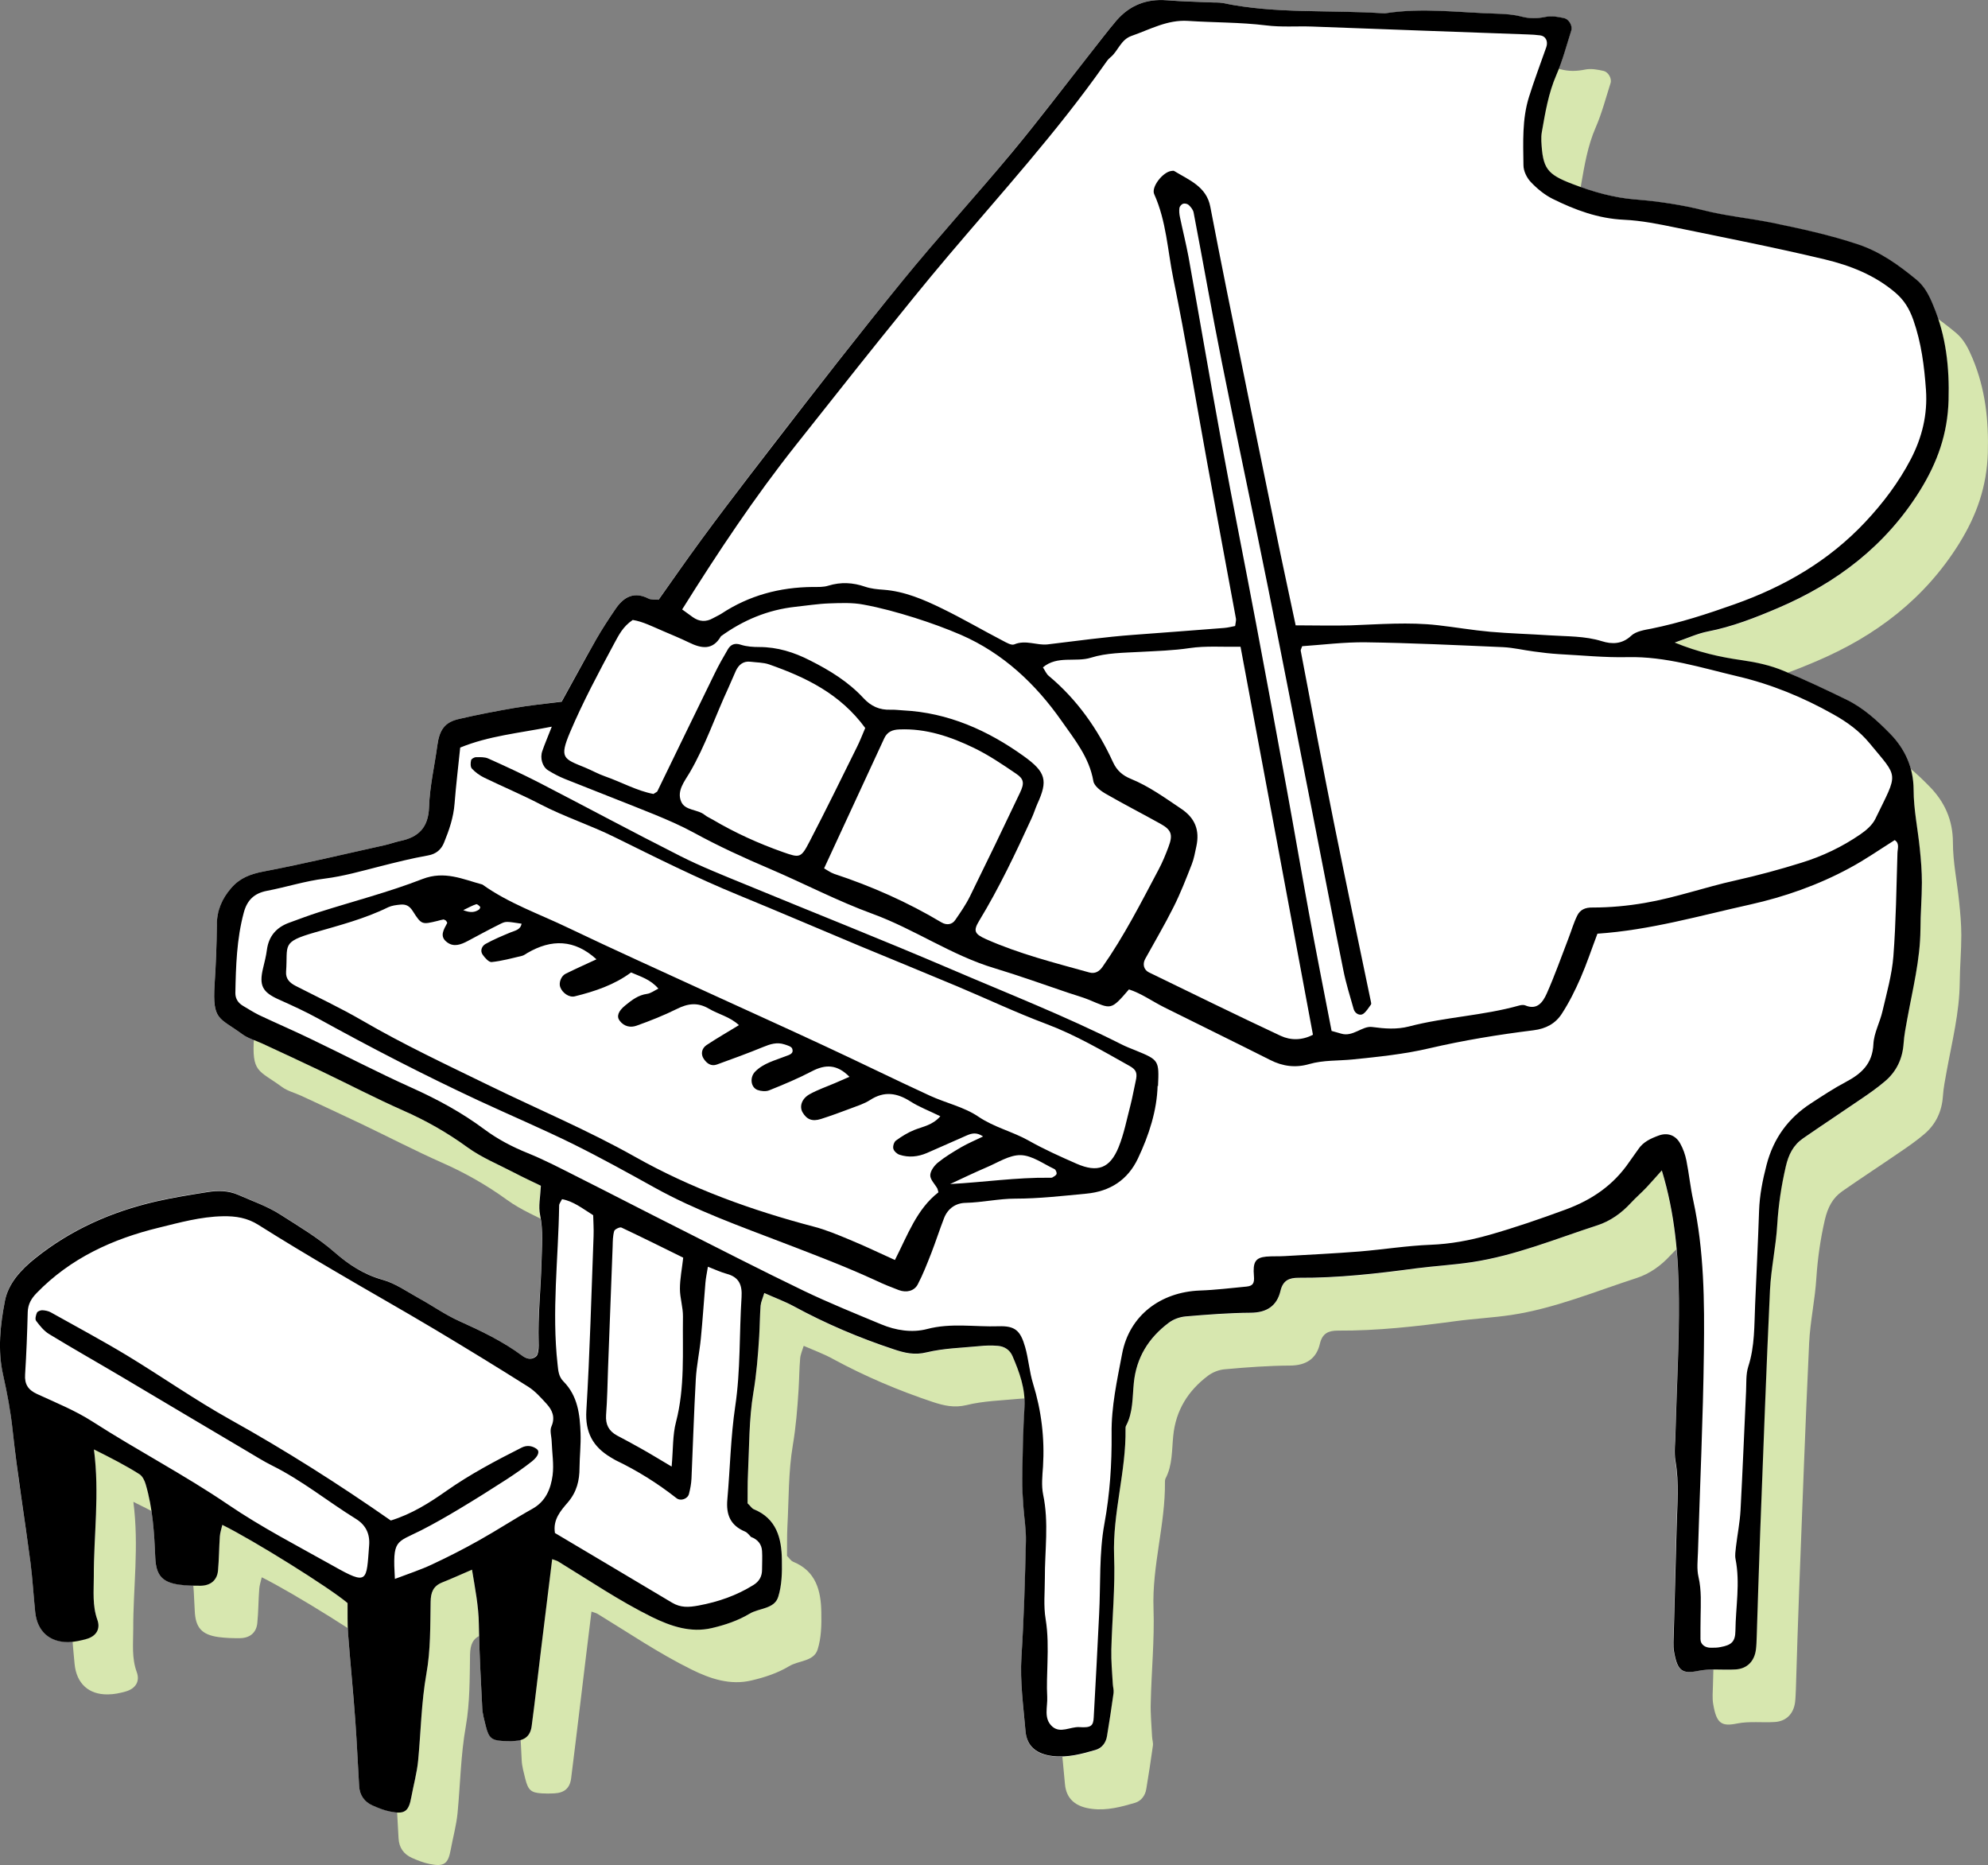 <?xml version="1.0" encoding="UTF-8"?><svg id="b" xmlns="http://www.w3.org/2000/svg" viewBox="0 0 151.28 141.9"><rect x="0" y="0" width="151.28" height="141.9" fill="#808080" stroke="none"/><defs><style>.d{fill:#fff;}.e{fill:#d7e7af;}</style></defs><g id="c"><g><path class="e" d="M132.93,52.07c-.76,.15-1.49,.49-2.5,.84,1.82,.74,3.46,1.11,5.11,1.34,1.11,.15,2.18,.39,3.2,.81,1.6,.67,3.18,1.41,4.74,2.17,1.3,.63,2.36,1.6,3.35,2.61,1.14,1.16,1.78,2.55,1.78,4.26,0,1.5,.32,2.98,.47,4.48,.09,.86,.17,1.72,.17,2.59,0,1.19-.11,2.38-.12,3.57-.02,2.31-.59,4.53-1,6.79-.11,.62-.24,1.24-.28,1.87-.08,1.17-.54,2.15-1.43,2.9-.6,.51-1.25,.96-1.9,1.4-1.44,.99-2.9,1.94-4.32,2.93-.75,.52-1.11,1.24-1.33,2.16-.34,1.47-.55,2.94-.65,4.44-.1,1.66-.47,3.3-.55,4.95-.29,6.18-.51,12.36-.75,18.54-.1,2.61-.18,5.23-.26,7.84-.02,.32-.02,.64-.06,.95-.11,.88-.67,1.46-1.55,1.51-.94,.06-1.92-.07-2.84,.11-1.21,.25-1.59,.01-1.84-1.47-.08-.46-.03-.94-.02-1.42,.07-2.7,.15-5.39,.22-8.09,.04-1.66,.2-3.31-.09-4.97-.12-.69-.01-1.43,.01-2.14,.09-3.41,.29-6.82,.26-10.23-.03-3.21-.29-6.42-1.3-9.75-.47,.53-.82,.93-1.18,1.31-.38,.4-.8,.76-1.18,1.17-.71,.77-1.56,1.38-2.55,1.7-3.15,1.02-6.23,2.31-9.53,2.81-1.41,.21-2.83,.28-4.24,.47-2.97,.4-5.95,.74-8.96,.72-.7,0-1.18,.19-1.37,1-.26,1.13-1.04,1.65-2.25,1.66-1.66,.01-3.32,.13-4.96,.28-.45,.03-.94,.22-1.3,.49-1.52,1.14-2.46,2.64-2.65,4.58-.11,1.09-.05,2.23-.59,3.25-.03,.07-.04,.15-.04,.23,.04,3.25-.99,6.4-.87,9.67,.08,2.37-.16,4.76-.21,7.13-.03,.87,.06,1.74,.1,2.6,.01,.24,.1,.48,.06,.71-.15,1.09-.32,2.18-.5,3.27-.08,.51-.39,.92-.86,1.06-1.06,.31-2.13,.6-3.26,.46-1.21-.14-1.97-.72-2.07-1.89-.16-1.89-.43-3.76-.31-5.68,.2-2.92,.27-5.86,.35-8.79,.02-.86-.14-1.73-.19-2.59-.05-.71-.1-1.42-.09-2.13,.04-1.82,.07-3.65,.17-5.47,.09-1.4-.37-2.64-.91-3.88-.2-.48-.6-.74-1.11-.78-.47-.04-.95-.03-1.42,.01-1.34,.13-2.7,.16-3.99,.48-.93,.22-1.7,.04-2.53-.23-2.62-.87-5.16-1.95-7.6-3.27-.68-.38-1.42-.65-2.25-1.01-.12,.39-.25,.67-.27,.96-.07,.79-.07,1.58-.12,2.37-.09,1.42-.2,2.83-.44,4.24-.34,2.02-.3,4.11-.41,6.17-.04,.78-.02,1.57-.03,2.24,.22,.23,.31,.38,.45,.44,1.76,.71,2.14,2.22,2.16,3.87,.02,.94,0,1.93-.28,2.81-.29,.93-1.45,.83-2.18,1.28-.86,.52-1.87,.85-2.86,1.08-1.61,.38-3.12-.12-4.57-.84-2.49-1.23-4.78-2.79-7.14-4.23-.12-.07-.27-.1-.46-.17-.28,2.28-.56,4.55-.83,6.82-.24,1.96-.47,3.92-.72,5.88-.1,.74-.51,1.09-1.28,1.13-.32,.02-.64,.02-.95,0-.82-.05-1.04-.24-1.26-1.12-.11-.46-.25-.93-.27-1.4-.11-2.13-.23-4.26-.27-6.39-.01-1.35-.28-2.65-.51-4.12-.84,.36-1.55,.68-2.27,.97-.69,.27-.86,.76-.88,1.49-.03,1.82-.01,3.67-.32,5.45-.39,2.2-.42,4.41-.63,6.61-.09,.94-.35,1.86-.52,2.79-.2,1.09-.5,1.32-1.62,1.09-.45-.09-.9-.27-1.33-.46-.63-.28-.98-.78-1.02-1.48-.1-1.66-.17-3.31-.29-4.97-.17-2.2-.38-4.4-.55-6.6-.06-.79-.03-1.58-.04-2.35-1.34-1.15-7.17-4.79-9.53-5.95-.07,.31-.17,.59-.19,.88-.07,.87-.06,1.75-.15,2.61-.07,.71-.55,1.12-1.28,1.14-.56,.01-1.12-.01-1.66-.08-1.3-.18-1.77-.73-1.82-2.02-.08-1.89-.19-3.78-.73-5.61-.08-.29-.24-.63-.47-.77-1.04-.68-2.15-1.24-3.47-1.89,.44,3.4-.02,6.53-.01,9.67,0,1.11-.13,2.2,.27,3.29,.26,.71-.11,1.25-.82,1.46-.45,.13-.92,.23-1.39,.23-1.45,.02-2.37-.83-2.52-2.29-.13-1.26-.2-2.52-.36-3.77-.45-3.36-1.01-6.71-1.36-10.08-.15-1.42-.41-2.79-.72-4.18-.43-1.88-.22-3.81,.14-5.66,.26-1.33,1.23-2.37,2.3-3.23,2.71-2.17,5.8-3.53,9.15-4.31,1.31-.3,2.63-.51,3.96-.72,.78-.13,1.58-.12,2.33,.21,1.08,.49,2.23,.88,3.22,1.51,1.39,.89,2.82,1.73,4.08,2.84,1.06,.93,2.24,1.71,3.67,2.11,.96,.27,1.84,.89,2.73,1.39,1.04,.57,2.02,1.27,3.09,1.75,1.67,.76,3.3,1.53,4.78,2.63,.18,.13,.43,.25,.65,.25,.18,0,.47-.15,.53-.31,.11-.28,.11-.62,.1-.93-.05-2.06,.17-4.11,.23-6.16,.03-1.18,.14-2.36-.12-3.55-.14-.66,.03-1.38,.06-2.21-.62-.31-1.33-.64-2.03-1-1.19-.62-2.46-1.14-3.53-1.92-1.55-1.12-3.18-2.05-4.93-2.82-2.09-.93-4.13-1.99-6.2-2.98-1.5-.71-3-1.41-4.51-2.11-.5-.23-1.07-.37-1.5-.69-1.77-1.3-2.29-1.04-2.11-3.79,.1-1.5,.16-3.01,.17-4.52,.01-1.09,.4-2,1.09-2.81,.65-.76,1.46-1.07,2.46-1.26,3.1-.59,6.17-1.33,9.25-2.01,.39-.09,.76-.24,1.15-.31,1.41-.3,2.15-1.02,2.2-2.59s.42-3.12,.63-4.69c.15-1.17,.56-1.75,1.66-2.01,1.38-.32,2.78-.59,4.18-.83,1.16-.2,2.33-.32,3.61-.49,.86-1.55,1.72-3.15,2.63-4.72,.47-.82,.98-1.62,1.53-2.4,.6-.87,1.38-1.26,2.44-.72,.2,.1,.46,.05,.78,.09,.49-.69,.99-1.4,1.48-2.1,2.33-3.31,4.79-6.5,7.25-9.7,3.24-4.19,6.5-8.38,9.85-12.48,2.7-3.31,5.59-6.47,8.32-9.76,2.02-2.43,3.93-4.96,5.89-7.44,.68-.87,1.34-1.76,2.07-2.6,.99-1.15,2.27-1.65,3.8-1.53,1.11,.08,2.22,.11,3.33,.16,.31,0,.64-.01,.94,.05,4.07,.85,8.21,.5,12.31,.8,2.85-.46,5.69-.07,8.53,.02,.63,.02,1.28,.06,1.88,.22,.64,.17,1.23,.15,1.87,.02,.44-.09,.93,0,1.38,.1,.38,.08,.66,.58,.55,.93-.36,1.13-.66,2.29-1.13,3.37-.61,1.4-.85,2.87-1.11,4.35-.04,.23-.05,.46-.04,.69,.11,2.08,.4,2.52,2.4,3.29,1.54,.59,3.12,1.04,4.81,1.17,1.72,.14,3.46,.4,5.14,.83,1.69,.43,3.41,.58,5.11,.93,2.25,.46,4.48,.94,6.65,1.68,1.7,.56,3.1,1.57,4.44,2.68,.62,.51,.96,1.2,1.28,1.96,.97,2.32,1.23,4.69,1.16,7.19-.08,2.55-.84,4.73-2.18,6.89-2.62,4.21-6.35,7.03-10.8,8.93-1.71,.73-3.49,1.43-5.36,1.79Z"/><path class="d" d="M129.93,48.07c-.76,.15-1.49,.49-2.5,.84,1.82,.74,3.46,1.11,5.11,1.34,1.11,.15,2.18,.39,3.2,.81,1.6,.67,3.18,1.41,4.74,2.17,1.3,.63,2.36,1.6,3.35,2.61,1.14,1.16,1.78,2.55,1.78,4.26,0,1.5,.32,2.98,.47,4.48,.09,.86,.17,1.72,.17,2.59,0,1.19-.11,2.38-.12,3.57-.02,2.31-.59,4.53-1,6.79-.11,.62-.24,1.24-.28,1.87-.08,1.17-.54,2.15-1.43,2.9-.6,.51-1.25,.96-1.9,1.4-1.44,.99-2.9,1.94-4.32,2.93-.75,.52-1.11,1.24-1.33,2.16-.34,1.47-.55,2.94-.65,4.44-.1,1.66-.47,3.3-.55,4.95-.29,6.18-.51,12.36-.75,18.54-.1,2.61-.18,5.23-.26,7.84-.02,.32-.02,.64-.06,.95-.11,.88-.67,1.46-1.55,1.51-.94,.06-1.92-.07-2.84,.11-1.21,.25-1.59,.01-1.84-1.47-.08-.46-.03-.94-.02-1.42,.07-2.7,.15-5.39,.22-8.09,.04-1.66,.2-3.31-.09-4.97-.12-.69-.01-1.43,.01-2.14,.09-3.41,.29-6.82,.26-10.23-.03-3.21-.29-6.42-1.3-9.75-.47,.53-.82,.93-1.18,1.31-.38,.4-.8,.76-1.18,1.17-.71,.77-1.56,1.38-2.55,1.7-3.15,1.02-6.23,2.31-9.53,2.81-1.41,.21-2.83,.28-4.24,.47-2.97,.4-5.95,.74-8.96,.72-.7,0-1.18,.19-1.37,1-.26,1.13-1.04,1.65-2.25,1.66-1.66,.01-3.32,.13-4.96,.28-.45,.03-.94,.22-1.3,.49-1.52,1.14-2.46,2.64-2.65,4.58-.11,1.09-.05,2.23-.59,3.25-.03,.07-.04,.15-.04,.23,.04,3.25-.99,6.4-.87,9.67,.08,2.37-.16,4.76-.21,7.13-.03,.87,.06,1.74,.1,2.6,.01,.24,.1,.48,.06,.71-.15,1.09-.32,2.18-.5,3.27-.08,.51-.39,.92-.86,1.06-1.06,.31-2.13,.6-3.26,.46-1.21-.14-1.97-.72-2.07-1.89-.16-1.89-.43-3.76-.31-5.68,.2-2.92,.27-5.86,.35-8.79,.02-.86-.14-1.73-.19-2.59-.05-.71-.1-1.42-.09-2.13,.04-1.82,.07-3.65,.17-5.47,.09-1.4-.37-2.64-.91-3.88-.2-.48-.6-.74-1.11-.78-.47-.04-.95-.03-1.42,.01-1.34,.13-2.7,.16-3.99,.48-.93,.22-1.7,.04-2.53-.23-2.62-.87-5.16-1.95-7.6-3.27-.68-.38-1.42-.65-2.25-1.01-.12,.39-.25,.67-.27,.96-.07,.79-.07,1.58-.12,2.37-.09,1.42-.2,2.83-.44,4.24-.34,2.02-.3,4.11-.41,6.17-.04,.78-.02,1.57-.03,2.24,.22,.23,.31,.38,.45,.44,1.76,.71,2.14,2.22,2.16,3.87,.02,.94,0,1.93-.28,2.81-.29,.93-1.45,.83-2.18,1.28-.86,.52-1.87,.85-2.86,1.08-1.61,.38-3.12-.12-4.57-.84-2.49-1.23-4.78-2.79-7.14-4.23-.12-.07-.27-.1-.46-.17-.28,2.28-.56,4.55-.83,6.82-.24,1.96-.47,3.92-.72,5.88-.1,.74-.51,1.09-1.28,1.13-.32,.02-.64,.02-.95,0-.82-.05-1.04-.24-1.26-1.12-.11-.46-.25-.93-.27-1.4-.11-2.13-.23-4.26-.27-6.39-.01-1.35-.28-2.65-.51-4.12-.84,.36-1.55,.68-2.27,.97-.69,.27-.86,.76-.88,1.49-.03,1.82-.01,3.67-.32,5.45-.39,2.2-.42,4.41-.63,6.61-.09,.94-.35,1.86-.52,2.79-.2,1.09-.5,1.32-1.62,1.09-.45-.09-.9-.27-1.33-.46-.63-.28-.98-.78-1.02-1.48-.1-1.66-.17-3.31-.29-4.97-.17-2.2-.38-4.4-.55-6.6-.06-.79-.03-1.58-.04-2.35-1.34-1.15-7.17-4.79-9.53-5.95-.07,.31-.17,.59-.19,.88-.07,.87-.06,1.75-.15,2.61-.07,.71-.55,1.12-1.28,1.14-.56,.01-1.12-.01-1.66-.08-1.3-.18-1.77-.73-1.82-2.02-.08-1.89-.19-3.78-.73-5.61-.08-.29-.24-.63-.47-.77-1.04-.68-2.15-1.24-3.47-1.89,.44,3.4-.02,6.53-.01,9.67,0,1.11-.13,2.2,.27,3.29,.26,.71-.11,1.25-.82,1.46-.45,.13-.92,.23-1.39,.23-1.45,.02-2.37-.83-2.52-2.29-.13-1.26-.2-2.52-.36-3.77-.45-3.36-1.01-6.71-1.36-10.08-.15-1.42-.41-2.79-.72-4.18-.43-1.88-.22-3.81,.14-5.66,.26-1.33,1.23-2.37,2.3-3.23,2.71-2.17,5.8-3.53,9.15-4.31,1.31-.3,2.63-.51,3.96-.72,.78-.13,1.58-.12,2.33,.21,1.08,.49,2.23,.88,3.22,1.51,1.39,.89,2.82,1.73,4.08,2.84,1.06,.93,2.24,1.71,3.67,2.11,.96,.27,1.84,.89,2.73,1.39,1.04,.57,2.02,1.27,3.09,1.75,1.67,.76,3.3,1.53,4.78,2.63,.18,.13,.43,.25,.65,.25,.18,0,.47-.15,.53-.31,.11-.28,.11-.62,.1-.93-.05-2.06,.17-4.11,.23-6.16,.03-1.18,.14-2.36-.12-3.55-.14-.66,.03-1.38,.06-2.21-.62-.31-1.33-.64-2.03-1-1.19-.62-2.46-1.14-3.53-1.92-1.55-1.12-3.18-2.05-4.93-2.82-2.09-.93-4.13-1.99-6.2-2.98-1.5-.71-3-1.41-4.51-2.11-.5-.23-1.07-.37-1.5-.69-1.77-1.3-2.29-1.04-2.11-3.79,.1-1.5,.16-3.01,.17-4.52,.01-1.09,.4-2,1.09-2.81,.65-.76,1.46-1.07,2.46-1.26,3.1-.59,6.17-1.33,9.25-2.01,.39-.09,.76-.24,1.15-.31,1.41-.3,2.15-1.02,2.2-2.59s.42-3.12,.63-4.69c.15-1.17,.56-1.75,1.66-2.01,1.38-.32,2.78-.59,4.18-.83,1.16-.2,2.33-.32,3.61-.49,.86-1.55,1.72-3.15,2.63-4.72,.47-.82,.98-1.62,1.53-2.4,.6-.87,1.38-1.26,2.44-.72,.2,.1,.46,.05,.78,.09,.49-.69,.99-1.4,1.48-2.1,2.33-3.31,4.79-6.5,7.25-9.7,3.24-4.19,6.5-8.38,9.85-12.48,2.7-3.31,5.59-6.47,8.32-9.76,2.02-2.43,3.93-4.96,5.89-7.44,.68-.87,1.34-1.76,2.07-2.6,.99-1.15,2.27-1.65,3.8-1.53,1.11,.08,2.22,.11,3.33,.16,.31,0,.64-.01,.94,.05,4.07,.85,8.21,.5,12.31,.8,2.85-.46,5.69-.07,8.53,.02,.63,.02,1.28,.06,1.88,.22,.64,.17,1.23,.15,1.87,.02,.44-.09,.93,0,1.38,.1,.38,.08,.66,.58,.55,.93-.36,1.13-.66,2.29-1.13,3.37-.61,1.4-.85,2.87-1.11,4.35-.04,.23-.05,.46-.04,.69,.11,2.08,.4,2.52,2.4,3.29,1.54,.59,3.12,1.04,4.81,1.17,1.72,.14,3.46,.4,5.14,.83,1.69,.43,3.41,.58,5.11,.93,2.25,.46,4.48,.94,6.65,1.68,1.7,.56,3.1,1.57,4.44,2.68,.62,.51,.96,1.2,1.28,1.96,.97,2.32,1.23,4.69,1.16,7.19-.08,2.55-.84,4.73-2.18,6.89-2.62,4.21-6.35,7.03-10.8,8.93-1.71,.73-3.49,1.43-5.36,1.79Z"/><g><path d="M41.14,90.21c-.62-.3-1.33-.63-2.02-.99-1.19-.62-2.46-1.14-3.54-1.92-1.55-1.13-3.18-2.05-4.93-2.82-2.1-.93-4.13-1.99-6.2-2.98-1.5-.72-3.01-1.41-4.51-2.11-.5-.23-1.07-.38-1.5-.7-1.77-1.3-2.28-1.03-2.11-3.79,.1-1.5,.16-3.01,.17-4.52,0-1.09,.39-2,1.09-2.81,.65-.76,1.46-1.07,2.46-1.26,3.1-.59,6.17-1.33,9.25-2.01,.39-.09,.76-.23,1.14-.31,1.41-.29,2.16-1.02,2.21-2.59,.05-1.57,.42-3.12,.63-4.69,.16-1.18,.56-1.76,1.66-2.01,1.38-.32,2.78-.59,4.18-.83,1.16-.2,2.33-.32,3.62-.48,.86-1.55,1.72-3.15,2.62-4.73,.47-.82,.99-1.62,1.53-2.4,.61-.87,1.39-1.26,2.45-.72,.19,.1,.46,.06,.78,.09,.48-.69,.98-1.39,1.48-2.1,2.32-3.3,4.79-6.5,7.25-9.69,3.24-4.2,6.49-8.38,9.84-12.49,2.7-3.31,5.59-6.47,8.32-9.75,2.02-2.43,3.93-4.96,5.89-7.45,.69-.87,1.35-1.76,2.07-2.6,1-1.15,2.27-1.65,3.81-1.53,1.11,.09,2.22,.11,3.32,.16,.32,.02,.64-.01,.95,.05,4.07,.85,8.21,.5,12.31,.79,2.84-.46,5.69-.06,8.53,.02,.63,.02,1.27,.06,1.88,.22,.64,.17,1.23,.15,1.87,.02,.44-.09,.93,0,1.38,.1,.38,.08,.66,.59,.55,.94-.36,1.13-.66,2.29-1.13,3.37-.61,1.4-.85,2.87-1.11,4.35-.04,.23-.05,.46-.04,.69,.11,2.08,.4,2.52,2.4,3.28,1.55,.59,3.12,1.04,4.81,1.17,1.73,.14,3.46,.4,5.14,.82,1.69,.43,3.42,.59,5.12,.93,2.24,.46,4.47,.94,6.65,1.67,1.7,.57,3.09,1.58,4.44,2.69,.61,.51,.96,1.2,1.27,1.96,.97,2.32,1.23,4.69,1.16,7.19-.07,2.55-.84,4.73-2.18,6.89-2.62,4.21-6.35,7.03-10.8,8.93-1.71,.73-3.49,1.43-5.36,1.79-.76,.15-1.49,.49-2.5,.84,1.82,.74,3.46,1.11,5.11,1.34,1.11,.16,2.18,.39,3.2,.82,1.61,.67,3.18,1.41,4.74,2.17,1.3,.63,2.36,1.6,3.35,2.61,1.13,1.16,1.77,2.55,1.78,4.26,0,1.49,.32,2.98,.47,4.47,.09,.86,.16,1.73,.16,2.59,0,1.19-.11,2.38-.11,3.57-.02,2.31-.59,4.54-1,6.79-.11,.62-.24,1.24-.28,1.87-.08,1.17-.54,2.15-1.43,2.9-.6,.51-1.25,.96-1.9,1.4-1.43,.98-2.89,1.94-4.32,2.93-.75,.52-1.11,1.24-1.32,2.16-.34,1.47-.56,2.94-.65,4.45-.1,1.65-.47,3.29-.55,4.95-.29,6.18-.51,12.36-.75,18.54-.1,2.62-.17,5.23-.26,7.85-.01,.32-.02,.64-.06,.95-.11,.88-.67,1.46-1.55,1.51-.95,.06-1.92-.08-2.84,.11-1.22,.25-1.59,0-1.84-1.47-.08-.46-.03-.95-.02-1.42,.07-2.7,.15-5.39,.22-8.09,.04-1.66,.2-3.32-.09-4.98-.12-.69-.01-1.42,0-2.14,.09-3.41,.29-6.82,.26-10.23-.03-3.21-.29-6.43-1.3-9.75-.48,.53-.82,.93-1.18,1.31-.38,.4-.81,.77-1.18,1.17-.71,.77-1.56,1.38-2.55,1.7-3.15,1.02-6.23,2.3-9.54,2.8-1.4,.21-2.83,.29-4.23,.47-2.98,.4-5.96,.74-8.97,.72-.7,0-1.18,.19-1.37,1-.27,1.14-1.04,1.65-2.26,1.66-1.65,.01-3.31,.14-4.96,.28-.45,.04-.94,.22-1.29,.49-1.52,1.14-2.46,2.64-2.65,4.58-.11,1.1-.05,2.23-.59,3.25-.04,.07-.04,.15-.04,.23,.05,3.25-.99,6.4-.87,9.67,.09,2.37-.15,4.75-.21,7.13-.02,.87,.06,1.73,.11,2.6,.01,.23,.09,.48,.06,.7-.15,1.09-.32,2.19-.5,3.28-.08,.51-.39,.91-.86,1.05-1.06,.31-2.13,.6-3.27,.47-1.2-.14-1.97-.72-2.07-1.89-.16-1.89-.43-3.76-.31-5.68,.19-2.93,.27-5.86,.34-8.79,.02-.86-.13-1.73-.19-2.59-.05-.71-.1-1.42-.09-2.13,.03-1.82,.06-3.65,.17-5.47,.08-1.4-.38-2.65-.91-3.88-.2-.47-.61-.74-1.11-.78-.47-.04-.95-.03-1.42,.02-1.34,.13-2.7,.16-3.99,.47-.93,.23-1.69,.05-2.52-.23-2.63-.87-5.17-1.95-7.6-3.27-.68-.37-1.42-.64-2.25-1.01-.12,.4-.25,.67-.28,.96-.06,.79-.06,1.58-.11,2.38-.09,1.42-.2,2.82-.44,4.24-.34,2.02-.31,4.11-.41,6.17-.04,.78-.02,1.57-.03,2.25,.23,.22,.32,.38,.45,.44,1.76,.71,2.14,2.22,2.16,3.87,.02,.94,0,1.93-.28,2.81-.29,.93-1.45,.84-2.18,1.28-.86,.52-1.87,.86-2.86,1.09-1.61,.38-3.12-.13-4.57-.84-2.49-1.23-4.78-2.79-7.14-4.23-.12-.07-.27-.1-.45-.17-.28,2.28-.56,4.55-.84,6.82-.24,1.96-.46,3.92-.72,5.88-.1,.74-.51,1.09-1.28,1.13-.32,.02-.63,.01-.95,0-.82-.05-1.04-.24-1.26-1.12-.11-.46-.25-.93-.27-1.39-.11-2.13-.23-4.26-.26-6.4-.02-1.35-.28-2.65-.52-4.12-.84,.36-1.54,.68-2.27,.97-.69,.28-.87,.76-.88,1.49-.03,1.82,0,3.67-.32,5.45-.39,2.2-.42,4.41-.63,6.61-.09,.94-.35,1.86-.52,2.79-.2,1.09-.5,1.32-1.62,1.09-.46-.09-.9-.27-1.33-.46-.63-.28-.98-.79-1.02-1.48-.1-1.66-.17-3.31-.29-4.97-.16-2.2-.38-4.4-.55-6.61-.06-.79-.03-1.58-.04-2.34-1.34-1.15-7.17-4.79-9.53-5.95-.07,.31-.17,.59-.19,.88-.06,.87-.06,1.74-.14,2.61-.07,.71-.55,1.12-1.29,1.14-.55,0-1.11,0-1.66-.08-1.3-.18-1.76-.73-1.82-2.02-.08-1.89-.19-3.78-.73-5.61-.08-.28-.24-.62-.47-.77-1.05-.67-2.15-1.23-3.47-1.89,.44,3.4-.02,6.53-.01,9.68,0,1.1-.12,2.19,.27,3.28,.26,.72-.11,1.26-.82,1.46-.45,.13-.93,.23-1.39,.24-1.45,.01-2.37-.84-2.52-2.29-.13-1.26-.2-2.52-.36-3.77-.44-3.36-1-6.71-1.36-10.08-.15-1.42-.41-2.79-.72-4.18-.43-1.88-.22-3.81,.14-5.66,.26-1.32,1.23-2.37,2.31-3.23,2.71-2.17,5.79-3.53,9.15-4.31,1.3-.3,2.63-.51,3.95-.72,.79-.13,1.59-.12,2.34,.21,1.08,.48,2.23,.87,3.22,1.51,1.39,.89,2.82,1.73,4.09,2.84,1.06,.93,2.23,1.71,3.67,2.11,.97,.27,1.84,.89,2.74,1.39,1.04,.57,2.02,1.27,3.09,1.75,1.66,.75,3.3,1.53,4.77,2.62,.18,.14,.43,.26,.65,.25,.19,0,.48-.15,.53-.31,.11-.28,.11-.62,.1-.93-.06-2.06,.17-4.1,.22-6.15,.03-1.18,.14-2.36-.11-3.55-.14-.66,.02-1.38,.06-2.22Zm16.03,26.74l.03,.04c-.17-.16-.31-.38-.51-.46-1.11-.47-1.45-1.28-1.34-2.46,.21-2.36,.25-4.72,.6-7.08,.41-2.73,.3-5.53,.48-8.29,.06-.93-.19-1.53-1.13-1.78-.44-.12-.87-.32-1.43-.54-.08,.49-.16,.86-.19,1.23-.12,1.42-.21,2.84-.35,4.25-.1,1.02-.32,2.03-.38,3.05-.14,2.53-.22,5.06-.33,7.59-.02,.39-.09,.78-.19,1.16-.09,.38-.63,.58-.95,.33-1.44-1.13-2.97-2.09-4.62-2.88-.14-.07-.27-.16-.41-.24-1.33-.8-1.93-1.89-1.83-3.54,.27-4.43,.38-8.86,.55-13.29,.02-.54-.02-1.08-.03-1.58-.83-.52-1.5-1.06-2.37-1.22-.1,.2-.22,.34-.22,.48-.06,4.03-.57,8.05-.12,12.09,.05,.48,.08,.93,.45,1.3,1.09,1.1,1.25,2.52,1.3,3.95,.03,.87-.07,1.74-.08,2.61,0,.98-.21,1.84-.88,2.63-.54,.63-1.16,1.31-.99,2.34,2.95,1.76,5.94,3.52,8.91,5.3,.66,.39,1.25,.36,2.01,.22,1.51-.28,2.89-.76,4.18-1.56,.45-.28,.66-.66,.66-1.17,0-.48,.03-.95,0-1.42-.03-.52-.33-.87-.81-1.06ZM98.58,47.58c1.54,0,2.88,.04,4.22,0,2.2-.08,4.41-.26,6.61-.01,1.33,.15,2.65,.38,3.99,.5,1.5,.13,3.01,.17,4.51,.27,1.34,.09,2.68,.04,4,.45,.74,.23,1.52,.24,2.22-.42,.36-.34,1.01-.44,1.54-.54,2.17-.44,4.26-1.12,6.34-1.86,3.78-1.34,7.15-3.29,9.93-6.25,1.37-1.46,2.55-3.03,3.47-4.79,.85-1.64,1.28-3.38,1.15-5.26-.13-1.81-.35-3.58-.96-5.32-.31-.87-.7-1.52-1.4-2.11-1.56-1.32-3.41-2.04-5.32-2.5-3.76-.9-7.55-1.64-11.34-2.42-1.31-.27-2.64-.54-3.97-.6-1.96-.09-3.72-.75-5.42-1.59-.62-.31-1.19-.78-1.67-1.29-.3-.32-.55-.83-.55-1.27-.02-1.74-.11-3.5,.42-5.19,.4-1.28,.88-2.54,1.32-3.8,.15-.44-.05-.84-.47-.89-.31-.04-.63-.06-.95-.07-5.47-.2-10.93-.39-16.4-.6-1.17-.04-2.34,.06-3.52-.09-1.96-.24-3.96-.21-5.93-.34-1.57-.1-2.88,.65-4.29,1.14-.85,.3-1.02,1.17-1.63,1.65-.18,.14-.31,.36-.45,.55-3.61,5.12-7.82,9.75-11.86,14.52-1.79,2.11-3.52,4.27-5.26,6.43-2.13,2.65-4.23,5.33-6.35,7.99-3.14,3.96-5.94,8.17-8.65,12.5,.3,.22,.55,.4,.8,.58,.5,.36,1.02,.39,1.56,.08,.21-.12,.43-.21,.63-.34,2.11-1.39,4.44-2.01,6.96-2.03,.39,0,.81,.02,1.18-.1,.95-.29,1.86-.24,2.79,.08,.44,.15,.93,.2,1.4,.23,1.61,.12,3.07,.75,4.48,1.44,1.56,.76,3.06,1.64,4.6,2.44,.27,.14,.65,.37,.87,.28,.87-.37,1.72,.09,2.53,0,2.19-.26,4.38-.57,6.58-.73,2.28-.17,4.56-.34,6.84-.52,.3-.02,.59-.1,.86-.15,.03-.26,.09-.43,.06-.57-.73-3.96-1.47-7.91-2.19-11.87-.85-4.66-1.62-9.33-2.57-13.97-.44-2.15-.53-4.39-1.46-6.45-.24-.54,.65-1.67,1.29-1.76,.08-.01,.18-.03,.23,0,1.13,.69,2.46,1.18,2.75,2.72,.42,2.17,.84,4.34,1.28,6.51,1.22,6.04,2.45,12.07,3.69,18.11,.47,2.32,.98,4.63,1.52,7.2Zm-56.65,7.72c-2.49,.49-4.73,.69-6.91,1.58-.15,1.46-.32,2.86-.43,4.27-.08,1.04-.41,2.01-.8,2.96-.21,.52-.59,.87-1.23,.98-1.24,.22-2.47,.53-3.69,.84-1.38,.35-2.73,.74-4.16,.92-1.48,.18-2.93,.65-4.4,.93-.98,.19-1.51,.72-1.76,1.66-.54,2.01-.6,4.07-.64,6.12,0,.43,.21,.75,.58,.97,.41,.24,.81,.5,1.24,.71,1.29,.61,2.6,1.17,3.88,1.79,2.57,1.23,5.09,2.55,7.69,3.72,1.96,.88,3.83,1.89,5.55,3.17,1.02,.76,2.13,1.34,3.32,1.82,1.31,.53,2.58,1.2,3.85,1.84,2.47,1.24,4.93,2.52,7.4,3.76,3.25,1.64,6.48,3.3,9.76,4.88,1.92,.92,3.9,1.72,5.87,2.54,1.12,.47,2.36,.66,3.5,.36,1.82-.48,3.63-.15,5.44-.21,1.25-.04,1.66,.32,2.02,1.58,.26,.91,.32,1.87,.6,2.78,.64,2.06,.89,4.16,.76,6.31-.05,.71-.13,1.45,.01,2.14,.45,2.13,.12,4.26,.13,6.39,0,1.03-.11,2.08,.06,3.08,.18,1.11,.17,2.2,.14,3.31-.02,.87-.07,1.75-.02,2.61,.04,.76-.3,1.65,.39,2.26,.62,.54,1.36,0,2.06,.04,.88,.06,1.06-.09,1.09-.75,.15-2.61,.28-5.22,.41-7.83,.12-2.3-.01-4.64,.4-6.88,.42-2.29,.57-4.56,.55-6.85-.03-2.09,.42-4.09,.8-6.1,.55-2.91,2.93-4.7,5.93-4.81,1.18-.04,2.36-.19,3.54-.3,.48-.05,.61-.25,.56-.81-.09-1.05,.11-1.39,.94-1.47,.47-.04,.95-.01,1.42-.04,1.89-.11,3.79-.2,5.68-.35,1.81-.15,3.6-.44,5.41-.51,1.52-.06,2.97-.33,4.42-.74,1.98-.56,3.92-1.23,5.85-1.94,2.01-.74,3.64-1.86,4.84-3.62,.22-.33,.47-.64,.69-.97,.37-.56,.95-.82,1.55-1.04,.65-.24,1.27-.05,1.63,.59,.23,.4,.39,.86,.48,1.31,.2,1,.3,2.03,.52,3.03,.83,3.81,.86,7.69,.81,11.55-.06,5.07-.3,10.14-.45,15.21-.02,.63-.1,1.29,.04,1.89,.24,1.03,.17,2.05,.16,3.07,0,.55-.02,1.11-.01,1.66,0,.41,.35,.67,.81,.66,.24,0,.48,0,.71-.05,.84-.15,1.13-.41,1.14-1.24,.02-1.82,.37-3.63,.01-5.45-.06-.3,0-.62,.03-.93,.11-.94,.3-1.87,.35-2.81,.16-3.01,.28-6.02,.42-9.03,.03-.63-.02-1.3,.17-1.89,.5-1.54,.45-3.13,.52-4.71,.1-2.38,.22-4.75,.3-7.13,.04-1.2,.27-2.34,.57-3.5,.53-2.03,1.66-3.57,3.39-4.69,.86-.56,1.72-1.13,2.63-1.61,1.19-.63,2.04-1.38,2.11-2.89,.04-.84,.5-1.66,.69-2.5,.32-1.38,.72-2.77,.83-4.17,.2-2.61,.23-5.23,.31-7.84,0-.34,.19-.76-.21-1.01-1.16,.73-2.26,1.5-3.44,2.13-2.38,1.29-4.95,2.19-7.55,2.77-3.84,.85-7.63,1.95-11.63,2.22-.44,1.16-.81,2.28-1.28,3.36-.41,.94-.87,1.87-1.43,2.73-.48,.74-1.19,1.14-2.16,1.26-2.66,.33-5.3,.76-7.92,1.37-1.91,.45-3.89,.65-5.85,.85-1.1,.11-2.21,.04-3.29,.35-1.03,.3-2.01,.18-2.97-.31-2.68-1.35-5.38-2.67-8.07-4.01-.9-.45-1.74-1.06-2.68-1.36-1.4,1.63-1.34,1.5-3.04,.79-.51-.21-1.05-.35-1.57-.53-1.87-.63-3.72-1.3-5.61-1.87-3.28-.98-6.09-2.97-9.29-4.14-2.66-.97-5.19-2.3-7.81-3.42-1.97-.84-3.9-1.72-5.78-2.75-.97-.53-1.99-.97-3.01-1.39-2.27-.92-4.56-1.8-6.83-2.71-.44-.18-.86-.4-1.26-.65-.44-.27-.63-.94-.44-1.47,.17-.5,.38-.98,.72-1.85Zm57.16-6.13c-.07,.2-.12,.28-.11,.34,.83,4.34,1.64,8.68,2.51,13.01,.92,4.57,1.88,9.12,2.83,13.69,.02,.08,.04,.18,0,.23-.18,.24-.34,.52-.57,.69-.25,.19-.64,0-.74-.35-.28-.99-.59-1.97-.79-2.98-.83-4.1-1.61-8.22-2.42-12.32-1.1-5.58-2.18-11.16-3.3-16.74-1.15-5.73-2.38-11.44-3.52-17.17-.76-3.79-1.42-7.6-2.15-11.4-.04-.21-.21-.42-.37-.57-.09-.09-.3-.14-.43-.1-.12,.04-.26,.2-.28,.32-.03,.23-.01,.47,.04,.7,.21,1.01,.46,2,.65,3.01,.85,4.74,1.66,9.49,2.53,14.23,.84,4.58,1.76,9.15,2.62,13.72,.79,4.19,1.57,8.38,2.33,12.57,.57,3.11,1.1,6.22,1.67,9.33,.56,3.02,1.15,6.03,1.74,9.06,.27,.08,.49,.13,.71,.2,.91,.29,1.62-.6,2.37-.5,.96,.13,1.88,.2,2.81-.04,2.75-.72,5.63-.82,8.37-1.59,.15-.04,.33-.07,.46-.02,.93,.4,1.36-.25,1.65-.89,.61-1.37,1.11-2.79,1.65-4.19,.23-.59,.4-1.2,.68-1.76,.22-.43,.59-.61,1.16-.6,1.33,0,2.65-.12,3.98-.35,2.34-.4,4.58-1.2,6.89-1.71,1.69-.38,3.37-.83,5.03-1.35,1.59-.49,3.1-1.21,4.48-2.16,.44-.3,.9-.7,1.13-1.16,1.76-3.63,1.81-3.05-.44-5.78-.77-.93-1.71-1.61-2.77-2.2-2.29-1.29-4.71-2.28-7.26-2.88-2.76-.65-5.48-1.53-8.38-1.46-1.74,.04-3.48-.14-5.23-.23-.63-.04-1.26-.11-1.89-.2-.78-.1-1.56-.29-2.34-.33-3.49-.15-6.97-.32-10.46-.37-1.64-.02-3.28,.19-4.87,.3ZM30.06,120.13c1.05-.4,1.95-.69,2.8-1.09,1.22-.57,2.42-1.18,3.59-1.84,1.38-.77,2.7-1.64,4.08-2.41,1.01-.57,1.38-1.52,1.52-2.53,.11-.84-.04-1.72-.07-2.59-.01-.38-.16-.82-.02-1.13,.31-.71,.07-1.25-.37-1.73-.42-.46-.86-.96-1.38-1.29-2.34-1.48-4.7-2.92-7.07-4.34-2.58-1.54-5.2-3.01-7.79-4.54-1.91-1.12-3.81-2.26-5.68-3.44-.85-.54-1.73-.68-2.71-.66-1.68,.03-3.29,.48-4.88,.87-3.5,.85-6.72,2.32-9.29,4.97-.41,.42-.66,.85-.68,1.45-.04,1.58-.1,3.17-.2,4.75-.05,.74,.23,1.17,.9,1.48,1.43,.66,2.92,1.26,4.24,2.11,3.39,2.18,6.97,4.04,10.31,6.31,2.54,1.73,5.3,3.15,7.99,4.66,2.67,1.51,2.53,1.19,2.74-1.56,.07-.88-.26-1.55-1-2.01-2.15-1.33-4.12-2.94-6.4-4.07-.64-.32-1.24-.7-1.85-1.06-3.2-1.89-6.39-3.79-9.59-5.69-1.84-1.09-3.7-2.14-5.52-3.25-.39-.24-.7-.63-.98-1-.1-.13-.02-.43,.06-.62,.04-.1,.26-.19,.4-.19,.23,.01,.48,.06,.67,.17,1.93,1.08,3.89,2.13,5.78,3.27,2.64,1.6,5.17,3.38,7.86,4.88,4.22,2.35,8.28,4.93,12.22,7.68,1.58-.49,2.92-1.33,4.21-2.24,1.82-1.28,3.77-2.31,5.75-3.31,.36-.18,.76-.16,1.12,.09,.27,.18,.17,.55-.34,.96-.62,.49-1.27,.94-1.93,1.37-1.19,.77-2.4,1.53-3.62,2.26-.95,.57-1.91,1.12-2.89,1.62-1.93,.97-2.17,.66-1.99,3.7Zm19.68-59.73c.16-.11,.25-.14,.28-.19,1.45-2.98,2.89-5.96,4.35-8.94,.31-.64,.66-1.26,1.02-1.87,.22-.37,.53-.5,1-.34,.44,.14,.93,.17,1.39,.17,1.38,0,2.65,.4,3.86,1.02,1.49,.75,2.91,1.62,4.05,2.85,.59,.64,1.24,.93,2.08,.9,.32-.01,.63,.03,.95,.05,3.44,.17,6.46,1.53,9.18,3.48,1.7,1.22,1.85,1.86,1.04,3.63-.16,.36-.27,.74-.44,1.1-1.22,2.66-2.47,5.3-3.99,7.8-.46,.76-.36,1,.51,1.39,2.54,1.13,5.21,1.8,7.87,2.54,.43,.12,.76-.07,1.01-.43,1.64-2.34,2.93-4.88,4.26-7.39,.3-.56,.54-1.15,.76-1.74,.35-.92,.22-1.29-.61-1.75-1.38-.77-2.79-1.49-4.16-2.28-.39-.22-.89-.6-.95-.97-.31-1.81-1.44-3.18-2.42-4.58-1.97-2.81-4.44-5.14-7.64-6.54-1.16-.5-2.35-.93-3.55-1.31-1.28-.4-2.57-.76-3.89-1-.84-.16-1.73-.12-2.6-.09-.86,.03-1.72,.17-2.58,.26-2.09,.23-3.96,1.01-5.66,2.24-.63,1.1-1.5,.93-2.44,.47-.64-.31-1.3-.58-1.95-.86-.78-.33-1.55-.73-2.32-.85-.75,.5-1.06,1.15-1.4,1.77-1.19,2.22-2.38,4.44-3.37,6.77-.83,1.97-.51,2.02,1.14,2.69,.51,.21,1,.49,1.52,.67,1.26,.44,2.44,1.11,3.69,1.34Zm29.63-9.61c.17,.26,.26,.49,.43,.63,2.16,1.8,3.74,4.05,4.9,6.58,.3,.65,.75,1.01,1.33,1.25,1.4,.57,2.61,1.45,3.86,2.29,1.06,.71,1.41,1.64,1.15,2.85-.1,.46-.18,.94-.35,1.37-.43,1.1-.86,2.21-1.39,3.26-.67,1.34-1.44,2.64-2.16,3.95-.21,.39-.1,.82,.28,1.01,3.34,1.62,6.67,3.26,10.03,4.83,.77,.36,1.64,.35,2.46-.08-1.85-9.93-3.68-19.75-5.51-29.52-1.38,.02-2.65-.08-3.87,.1-1.26,.19-2.51,.22-3.77,.29-1.26,.07-2.56,.07-3.74,.44-1.18,.37-2.56-.19-3.66,.74Zm-16.66,15.28c.22,.12,.48,.32,.77,.42,2.85,.94,5.58,2.15,8.16,3.69,.39,.23,.81,.18,1.05-.18,.4-.58,.81-1.17,1.12-1.8,1.29-2.62,2.56-5.25,3.81-7.89,.34-.71,.3-1.04-.28-1.43-1.04-.71-2.09-1.42-3.22-1.97-1.78-.86-3.65-1.5-5.69-1.41-.52,.02-.91,.18-1.14,.67-1.52,3.28-3.04,6.56-4.58,9.9Zm3.13-10.68c-1.91-2.61-4.53-3.86-7.32-4.84-.44-.15-.93-.14-1.4-.2-.55-.07-.9,.22-1.12,.68-.2,.43-.37,.87-.57,1.3-1,2.15-1.75,4.41-2.95,6.46-.39,.66-.99,1.38-.65,2.19,.29,.71,1.24,.58,1.79,1.02,.18,.15,.41,.24,.61,.36,1.71,1.01,3.5,1.82,5.37,2.48,1.26,.44,1.35,.46,2.01-.82,1.24-2.38,2.42-4.8,3.61-7.2,.21-.42,.38-.86,.63-1.45Zm-14.73,56.19c.12-1.35,.07-2.4,.33-3.38,.69-2.65,.49-5.35,.53-8.03,.01-.7-.23-1.41-.23-2.11,0-.77,.16-1.54,.25-2.37-1.58-.78-3.13-1.55-4.7-2.29-.12-.06-.51,.13-.55,.26-.11,.37-.11,.78-.12,1.17-.12,3.09-.23,6.18-.35,9.27-.04,1.19-.06,2.38-.15,3.56-.05,.73,.21,1.22,.83,1.56,.62,.33,1.25,.66,1.86,1.01,.68,.38,1.34,.79,2.29,1.35Z"/><path d="M88.09,82.61c-.05,1.87-.65,3.75-1.5,5.54-.77,1.62-2.11,2.5-3.92,2.67-1.8,.17-3.6,.38-5.42,.38-1.24,0-2.5,.29-3.76,.32-.75,.01-1.36,.42-1.65,1.16-.34,.88-.63,1.78-.97,2.66-.32,.81-.63,1.62-1.03,2.38-.27,.52-.87,.65-1.44,.44-.59-.22-1.18-.46-1.75-.73-2.3-1.06-4.65-1.95-7.02-2.86-3.31-1.27-6.68-2.47-9.8-4.2-2.07-1.15-4.15-2.3-6.27-3.35-2.34-1.15-4.74-2.17-7.11-3.27-4.16-1.94-8.23-4.04-12.25-6.26-.97-.53-1.97-.99-2.98-1.44-1.25-.56-1.52-1.06-1.2-2.39,.11-.46,.23-.92,.29-1.39,.14-1.05,.73-1.72,1.71-2.07,.74-.27,1.48-.55,2.23-.79,2.64-.84,5.33-1.53,7.9-2.53,1.69-.65,3.07,.02,4.56,.42,2.01,1.44,4.34,2.24,6.54,3.3,3.49,1.67,7.03,3.26,10.55,4.88,2.94,1.35,5.9,2.68,8.84,4.05,2.72,1.26,5.41,2.59,8.13,3.84,1.22,.56,2.59,.85,3.68,1.59,1.21,.82,2.6,1.13,3.84,1.83,1.17,.66,2.4,1.21,3.63,1.75,1.6,.7,2.54,.36,3.2-1.25,.41-1.01,.62-2.11,.9-3.18,.16-.61,.26-1.23,.4-1.84,.14-.61,.07-.87-.47-1.17-2.07-1.16-4.11-2.36-6.35-3.2-2.29-.86-4.51-1.91-6.77-2.86-2.48-1.04-4.96-2.05-7.44-3.08-3.06-1.28-6.11-2.59-9.18-3.85-3.22-1.32-6.33-2.88-9.45-4.42-1.84-.91-3.8-1.54-5.63-2.49-1.4-.73-2.86-1.34-4.28-2.03-.35-.17-.68-.41-.94-.69-.12-.13-.11-.43-.06-.64,.02-.1,.24-.23,.38-.23,.31,0,.65-.02,.92,.1,1.3,.58,2.59,1.18,3.86,1.83,3.58,1.85,7.13,3.76,10.73,5.58,1.62,.82,3.32,1.49,5,2.18,5.18,2.14,10.4,4.2,15.56,6.41,4.36,1.87,8.78,3.6,13.02,5.74,.35,.18,.72,.32,1.09,.47,1.79,.73,1.8,.76,1.71,2.73Zm-16.52,2.33c-.87-.43-1.62-.71-2.28-1.13-1.03-.66-2-.81-3.07-.12-.46,.3-1,.46-1.52,.66-.74,.28-1.48,.55-2.23,.79-.66,.21-1.08,.04-1.4-.51-.25-.44-.07-1.04,.55-1.38,.61-.34,1.29-.57,1.94-.85,.34-.15,.69-.3,1.08-.47-.94-.96-1.83-.96-2.86-.42-1.05,.55-2.15,1.01-3.25,1.45-.25,.1-.62,.07-.89-.03-.53-.21-.59-.97-.18-1.39,.64-.65,1.5-.85,2.31-1.17,.29-.11,.66-.19,.51-.59-.06-.16-.38-.25-.6-.32-.56-.18-1.07-.02-1.6,.2-1.17,.48-2.35,.91-3.54,1.34-.43,.15-.76-.09-.99-.44-.23-.34-.17-.78,.21-1.04,.77-.51,1.58-.98,2.47-1.52-.68-.64-1.55-.82-2.28-1.25-.87-.51-1.61-.4-2.45,.02-.99,.49-2.02,.9-3.06,1.27-.44,.16-.94,.08-1.28-.37-.26-.33-.12-.74,.43-1.18,.49-.4,.98-.78,1.65-.87,.28-.04,.54-.24,.86-.4-.6-.7-1.34-.91-2.08-1.23-1.26,.94-2.75,1.44-4.29,1.82-.42,.1-.94-.26-1.1-.71-.12-.33,.07-.84,.41-1.01,.77-.38,1.55-.73,2.35-1.1-1.68-1.53-3.43-1.55-5.26-.48-.14,.08-.27,.19-.42,.22-.76,.18-1.53,.39-2.3,.47-.21,.02-.51-.32-.68-.56-.22-.31-.05-.67,.22-.82,.61-.34,1.26-.61,1.91-.88,.35-.14,.75-.2,.83-.66-1.14-.17-1.19-.19-1.58,0-.85,.42-1.68,.87-2.52,1.32-.51,.27-1.05,.48-1.56,.1-.62-.45-.26-.97,0-1.47,.02-.03-.06-.12-.09-.18-.07-.03-.13-.09-.19-.09-.15,.02-.3,.07-.46,.11-1.17,.28-1.21,.31-1.88-.75-.26-.41-.54-.53-.95-.49-.31,.03-.64,.07-.92,.2-1.79,.88-3.7,1.37-5.6,1.92-2.57,.74-2.02,.95-2.17,2.98-.04,.56,.29,.86,.74,1.09,1.68,.86,3.4,1.67,5.04,2.62,3.14,1.83,6.43,3.37,9.69,4.96,3.69,1.8,7.48,3.39,11.07,5.41,4.29,2.42,8.89,4.08,13.65,5.33,.91,.24,1.79,.61,2.66,.97,1.16,.48,2.29,1.02,3.48,1.56,.97-1.9,1.66-3.87,3.31-5.15-.04-.15-.05-.23-.08-.29-.19-.34-.54-.67-.54-1,0-.33,.3-.74,.58-.97,.54-.44,1.16-.81,1.77-1.17,.52-.3,1.07-.53,1.67-.82-.49-.34-.87-.24-1.24-.08-1.01,.44-2.02,.9-3.04,1.34-.68,.29-1.38,.36-2.08,.13-.19-.06-.42-.27-.47-.46-.05-.18,.05-.51,.2-.62,.44-.32,.91-.61,1.41-.81,.65-.26,1.37-.35,1.97-1.04Zm.73,5.15c2.58-.14,5.05-.51,7.55-.48,.08,0,.17,.01,.23-.02,.12-.07,.29-.16,.32-.27,.03-.1-.06-.32-.16-.37-.85-.4-1.7-1.04-2.57-1.06-.86-.02-1.74,.57-2.6,.93-.93,.4-1.85,.84-2.77,1.27Zm-37.05-20.84c.54,.21,.88,.18,1.21-.05,.05-.04,.1-.18,.08-.2-.08-.09-.22-.22-.3-.2-.29,.09-.55,.24-.99,.45Z"/></g></g></g></svg>